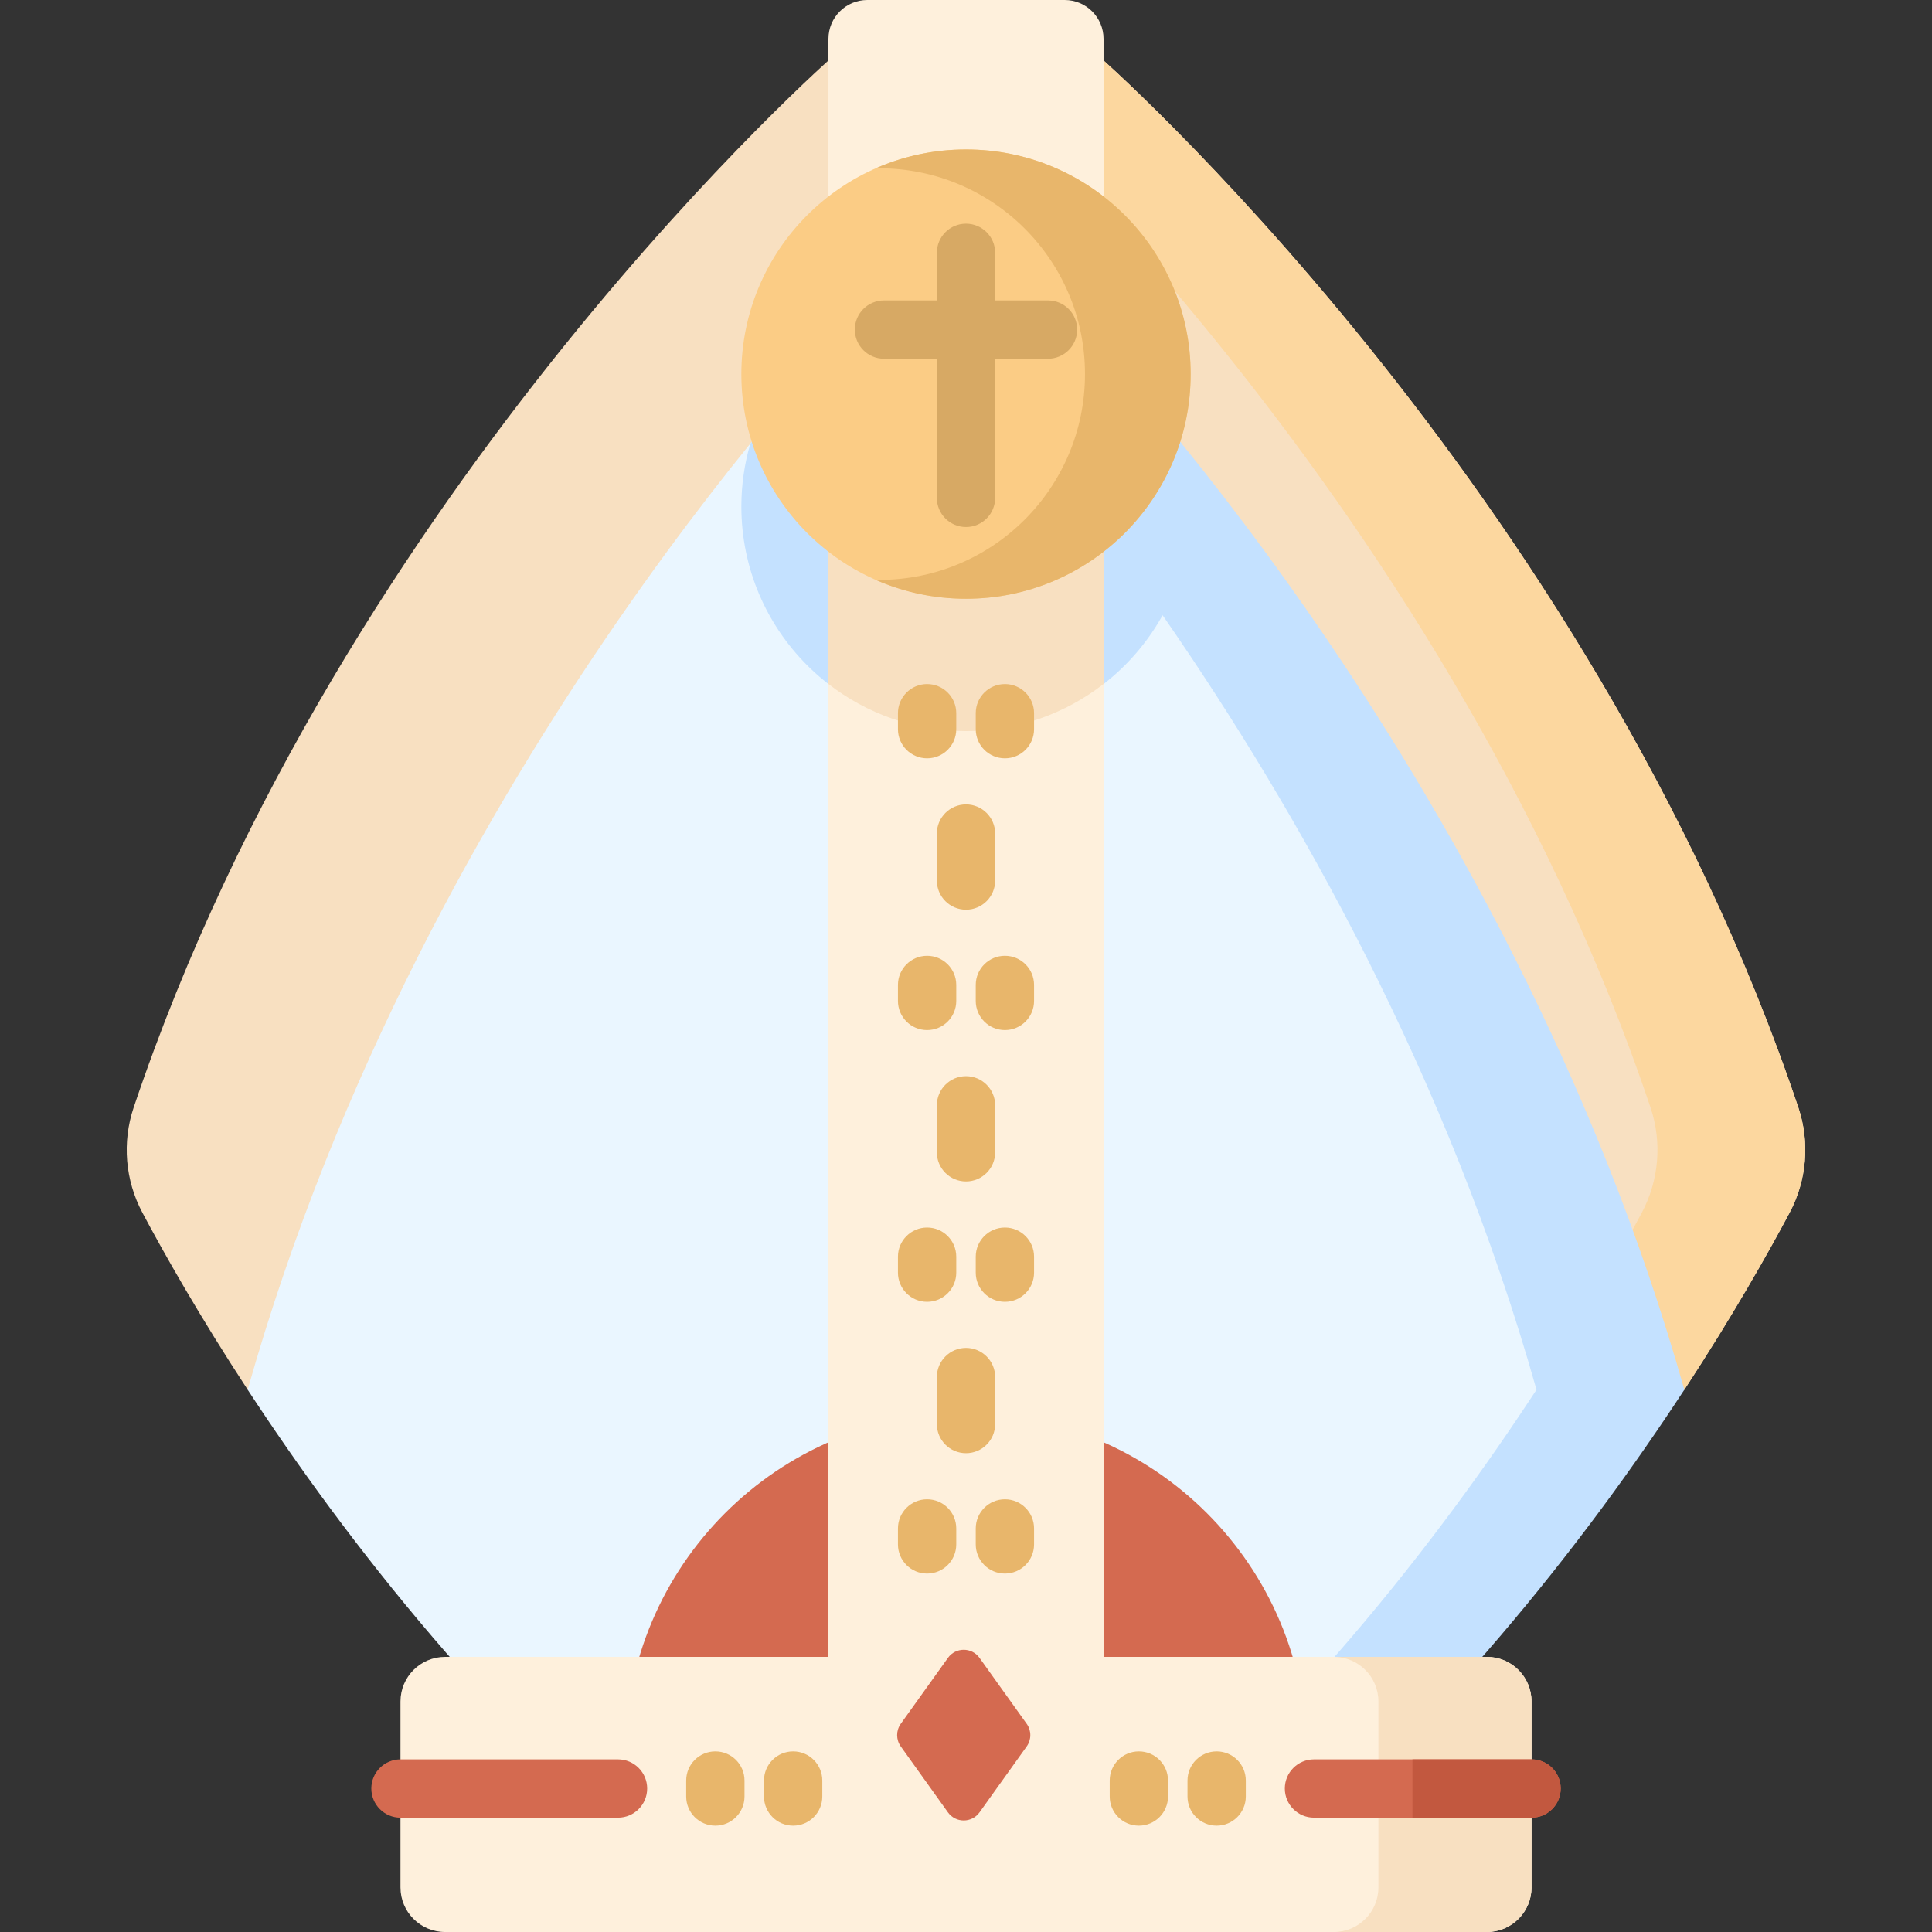 <svg id="Capa_1" enable-background="new 0 0 512 512" height="512" viewBox="0 0 512 512" width="512" xmlns="http://www.w3.org/2000/svg"><rect x="0" y="0" width="512" height="512" fill="#333333" stroke="none"/><g><g><g><g><g><path d="m474.26 321.38c-5.75 10.8-15.07 27.32-27.89 46.91h-380.73c-12.83-19.59-22.15-36.11-27.9-46.91-4.57-8.58-5.42-18.67-2.32-27.88 55.62-165.34 186.2-279.35 186.2-279.35h68.76s130.58 114.01 186.2 279.35c3.1 9.21 2.25 19.3-2.32 27.88z" fill="#f8e0c1"/></g><g><path d="m474.26 321.39c-5.75 10.8-15.07 27.31-27.89 46.9h-39.17c12.82-19.59 22.14-36.1 27.89-46.9 4.57-8.59 5.42-18.67 2.31-27.89-55.61-165.34-186.19-279.35-186.19-279.35h39.17s130.57 114.01 186.2 279.35c3.09 9.22 2.25 19.3-2.32 27.89z" fill="#fcd79f"/></g><path d="m184.23 501.968h143.54c53.141-42.716 76.374-94.38 102.08-133.676-47.1-166.936-144.344-282.386-144.344-282.386h-59.011s-113.758 115.45-160.859 282.385c25.705 39.297 65.453 90.961 118.594 133.677z" fill="#eaf6ff"/><g><path d="m342.593 490.579c2.416-8.149 3.719-16.776 3.719-25.709 0-49.878-40.434-90.312-90.312-90.312s-90.312 40.434-90.312 90.312c0 8.933 1.303 17.56 3.719 25.709z" fill="#d46a50"/></g><path d="m226.495 85.906s-11.037 11.203-27.655 31.667c-1.535 5.282-2.373 10.86-2.373 16.636 0 32.88 26.654 59.534 59.534 59.534s59.534-26.654 59.534-59.534c0-5.777-.839-11.355-2.374-16.637-16.618-20.464-27.654-31.666-27.654-31.666z" fill="#c4e1ff"/><path d="m446.367 368.29c-25.713 39.301-65.458 90.965-118.595 133.676h-39.178c53.147-42.711 92.891-94.375 118.594-133.676-47.098-166.931-160.851-282.383-160.851-282.383h39.168s113.762 115.452 160.862 282.383z" fill="#c4e1ff"/><path d="m292.453 439.093v-428.791c0-5.69-4.612-10.302-10.302-10.302h-52.303c-5.69 0-10.302 4.612-10.302 10.302v428.791h-101.595c-6.528 0-11.82 5.292-11.82 11.82v49.267c0 6.528 5.292 11.82 11.82 11.82h276.099c6.528 0 11.82-5.292 11.82-11.82v-49.267c0-6.528-5.292-11.82-11.82-11.82z" fill="#fef0dc"/><g fill="#f8e0c1"><path d="m405.871 450.91v49.274c0 6.521-5.295 11.816-11.826 11.816h-40.568c6.521 0 11.816-5.295 11.816-11.816v-49.274c0-6.521-5.295-11.816-11.816-11.816h40.568c6.531 0 11.826 5.295 11.826 11.816z"/><path d="m226.495 85.906s-2.517 2.555-6.948 7.444v87.911c10.074 7.816 22.715 12.482 36.453 12.482s26.379-4.666 36.453-12.482v-87.911c-4.431-4.888-6.948-7.443-6.948-7.443h-59.01z"/></g></g><g><circle cx="256" cy="99.139" fill="#fbcc85" r="59.534"/><path d="m315.534 99.137c0 32.882-26.657 59.539-59.529 59.539-8.52 0-16.613-1.784-23.934-5.008.307.009.613.009.92.009 30.122 0 54.54-24.418 54.54-54.54s-24.418-54.54-54.54-54.54c-.307 0-.604 0-.911.009 7.322-3.215 15.414-4.999 23.925-4.999 32.872.001 59.529 26.649 59.529 59.53z" fill="#e8b66b"/><path d="m277.734 79.614h-14.008v-12.615c0-4.267-3.459-7.726-7.726-7.726s-7.726 3.459-7.726 7.726v12.614h-14.008c-4.268 0-7.726 3.459-7.726 7.726s3.459 7.726 7.726 7.726h14.008v36.872c0 4.267 3.459 7.726 7.726 7.726s7.726-3.459 7.726-7.726v-36.871h14.008c4.268 0 7.726-3.459 7.726-7.726.001-4.267-3.458-7.726-7.726-7.726z" fill="#d7a964"/></g><g><g><path d="m256 241.082c-4.268 0-7.726-3.459-7.726-7.726v-12.45c0-4.267 3.459-7.726 7.726-7.726s7.726 3.459 7.726 7.726v12.45c0 4.267-3.458 7.726-7.726 7.726z" fill="#e8b66b"/><path d="m256 385.113c-4.268 0-7.726-3.459-7.726-7.726v-12.45c0-4.267 3.459-7.726 7.726-7.726s7.726 3.459 7.726 7.726v12.45c0 4.266-3.458 7.726-7.726 7.726z" fill="#e8b66b"/><g><path d="m256 313.098c-4.268 0-7.726-3.459-7.726-7.726v-12.45c0-4.267 3.459-7.726 7.726-7.726s7.726 3.459 7.726 7.726v12.45c0 4.266-3.458 7.726-7.726 7.726z" fill="#e8b66b"/></g></g><g fill="#e8b66b"><path d="m245.692 200.965c-4.268 0-7.726-3.459-7.726-7.726v-4.231c0-4.267 3.459-7.726 7.726-7.726 4.268 0 7.726 3.459 7.726 7.726v4.231c.001 4.267-3.458 7.726-7.726 7.726z"/><path d="m266.308 200.965c-4.268 0-7.726-3.459-7.726-7.726v-4.231c0-4.267 3.459-7.726 7.726-7.726 4.268 0 7.726 3.459 7.726 7.726v4.231c0 4.267-3.459 7.726-7.726 7.726z"/><path d="m266.308 417.011c-4.268 0-7.726-3.459-7.726-7.726v-4.231c0-4.267 3.459-7.726 7.726-7.726 4.268 0 7.726 3.459 7.726 7.726v4.231c0 4.266-3.459 7.726-7.726 7.726z"/><path d="m245.692 417.011c-4.268 0-7.726-3.459-7.726-7.726v-4.231c0-4.267 3.459-7.726 7.726-7.726 4.268 0 7.726 3.459 7.726 7.726v4.231c.001 4.266-3.458 7.726-7.726 7.726z"/><path d="m245.692 344.995c-4.268 0-7.726-3.459-7.726-7.726v-4.231c0-4.267 3.459-7.726 7.726-7.726 4.268 0 7.726 3.459 7.726 7.726v4.231c.001 4.267-3.458 7.726-7.726 7.726z"/><path d="m266.308 344.995c-4.268 0-7.726-3.459-7.726-7.726v-4.231c0-4.267 3.459-7.726 7.726-7.726 4.268 0 7.726 3.459 7.726 7.726v4.231c0 4.267-3.459 7.726-7.726 7.726z"/><path d="m266.308 272.98c-4.268 0-7.726-3.459-7.726-7.726v-4.231c0-4.267 3.459-7.726 7.726-7.726 4.268 0 7.726 3.459 7.726 7.726v4.231c0 4.267-3.459 7.726-7.726 7.726z"/><path d="m245.692 272.98c-4.268 0-7.726-3.459-7.726-7.726v-4.231c0-4.267 3.459-7.726 7.726-7.726 4.268 0 7.726 3.459 7.726 7.726v4.231c.001 4.267-3.458 7.726-7.726 7.726z"/></g></g></g><path d="m251.208 439.361-12.496 17.467c-1.282 1.792-1.282 4.202 0 5.994l12.496 17.467c2.055 2.872 6.324 2.872 8.378 0l12.496-17.467c1.282-1.792 1.282-4.202 0-5.994l-12.496-17.467c-2.054-2.872-6.324-2.872-8.378 0z" fill="#d46a50"/><g><g fill="#e8b66b"><path d="m322.426 483.819c-4.268 0-7.726-3.459-7.726-7.726v-4.231c0-4.267 3.459-7.726 7.726-7.726 4.268 0 7.726 3.459 7.726 7.726v4.231c0 4.267-3.459 7.726-7.726 7.726z"/><path d="m301.809 483.819c-4.268 0-7.726-3.459-7.726-7.726v-4.231c0-4.267 3.459-7.726 7.726-7.726s7.726 3.459 7.726 7.726v4.231c0 4.267-3.459 7.726-7.726 7.726z"/></g><path d="m413.6 473.98c0 4.26-3.46 7.72-7.73 7.72h-57.65c-4.27 0-7.73-3.46-7.73-7.72 0-4.27 3.46-7.73 7.73-7.73h57.65c4.27 0 7.73 3.46 7.73 7.73z" fill="#d46a50"/></g><g><g fill="#e8b66b"><path d="m189.574 483.819c-4.268 0-7.726-3.459-7.726-7.726v-4.231c0-4.267 3.459-7.726 7.726-7.726 4.268 0 7.726 3.459 7.726 7.726v4.231c.001 4.267-3.458 7.726-7.726 7.726z"/><path d="m210.191 483.819c-4.268 0-7.726-3.459-7.726-7.726v-4.231c0-4.267 3.459-7.726 7.726-7.726s7.726 3.459 7.726 7.726v4.231c0 4.267-3.458 7.726-7.726 7.726z"/></g><path d="m163.78 481.703h-57.649c-4.268 0-7.726-3.459-7.726-7.726s3.459-7.726 7.726-7.726h57.649c4.268 0 7.726 3.459 7.726 7.726s-3.459 7.726-7.726 7.726z" fill="#d46a50"/></g></g><path d="m413.6 473.98c0 4.26-3.46 7.72-7.73 7.72h-31.554v-15.45h31.554c4.27 0 7.73 3.46 7.73 7.73z" fill="#c2583f"/></g></svg>